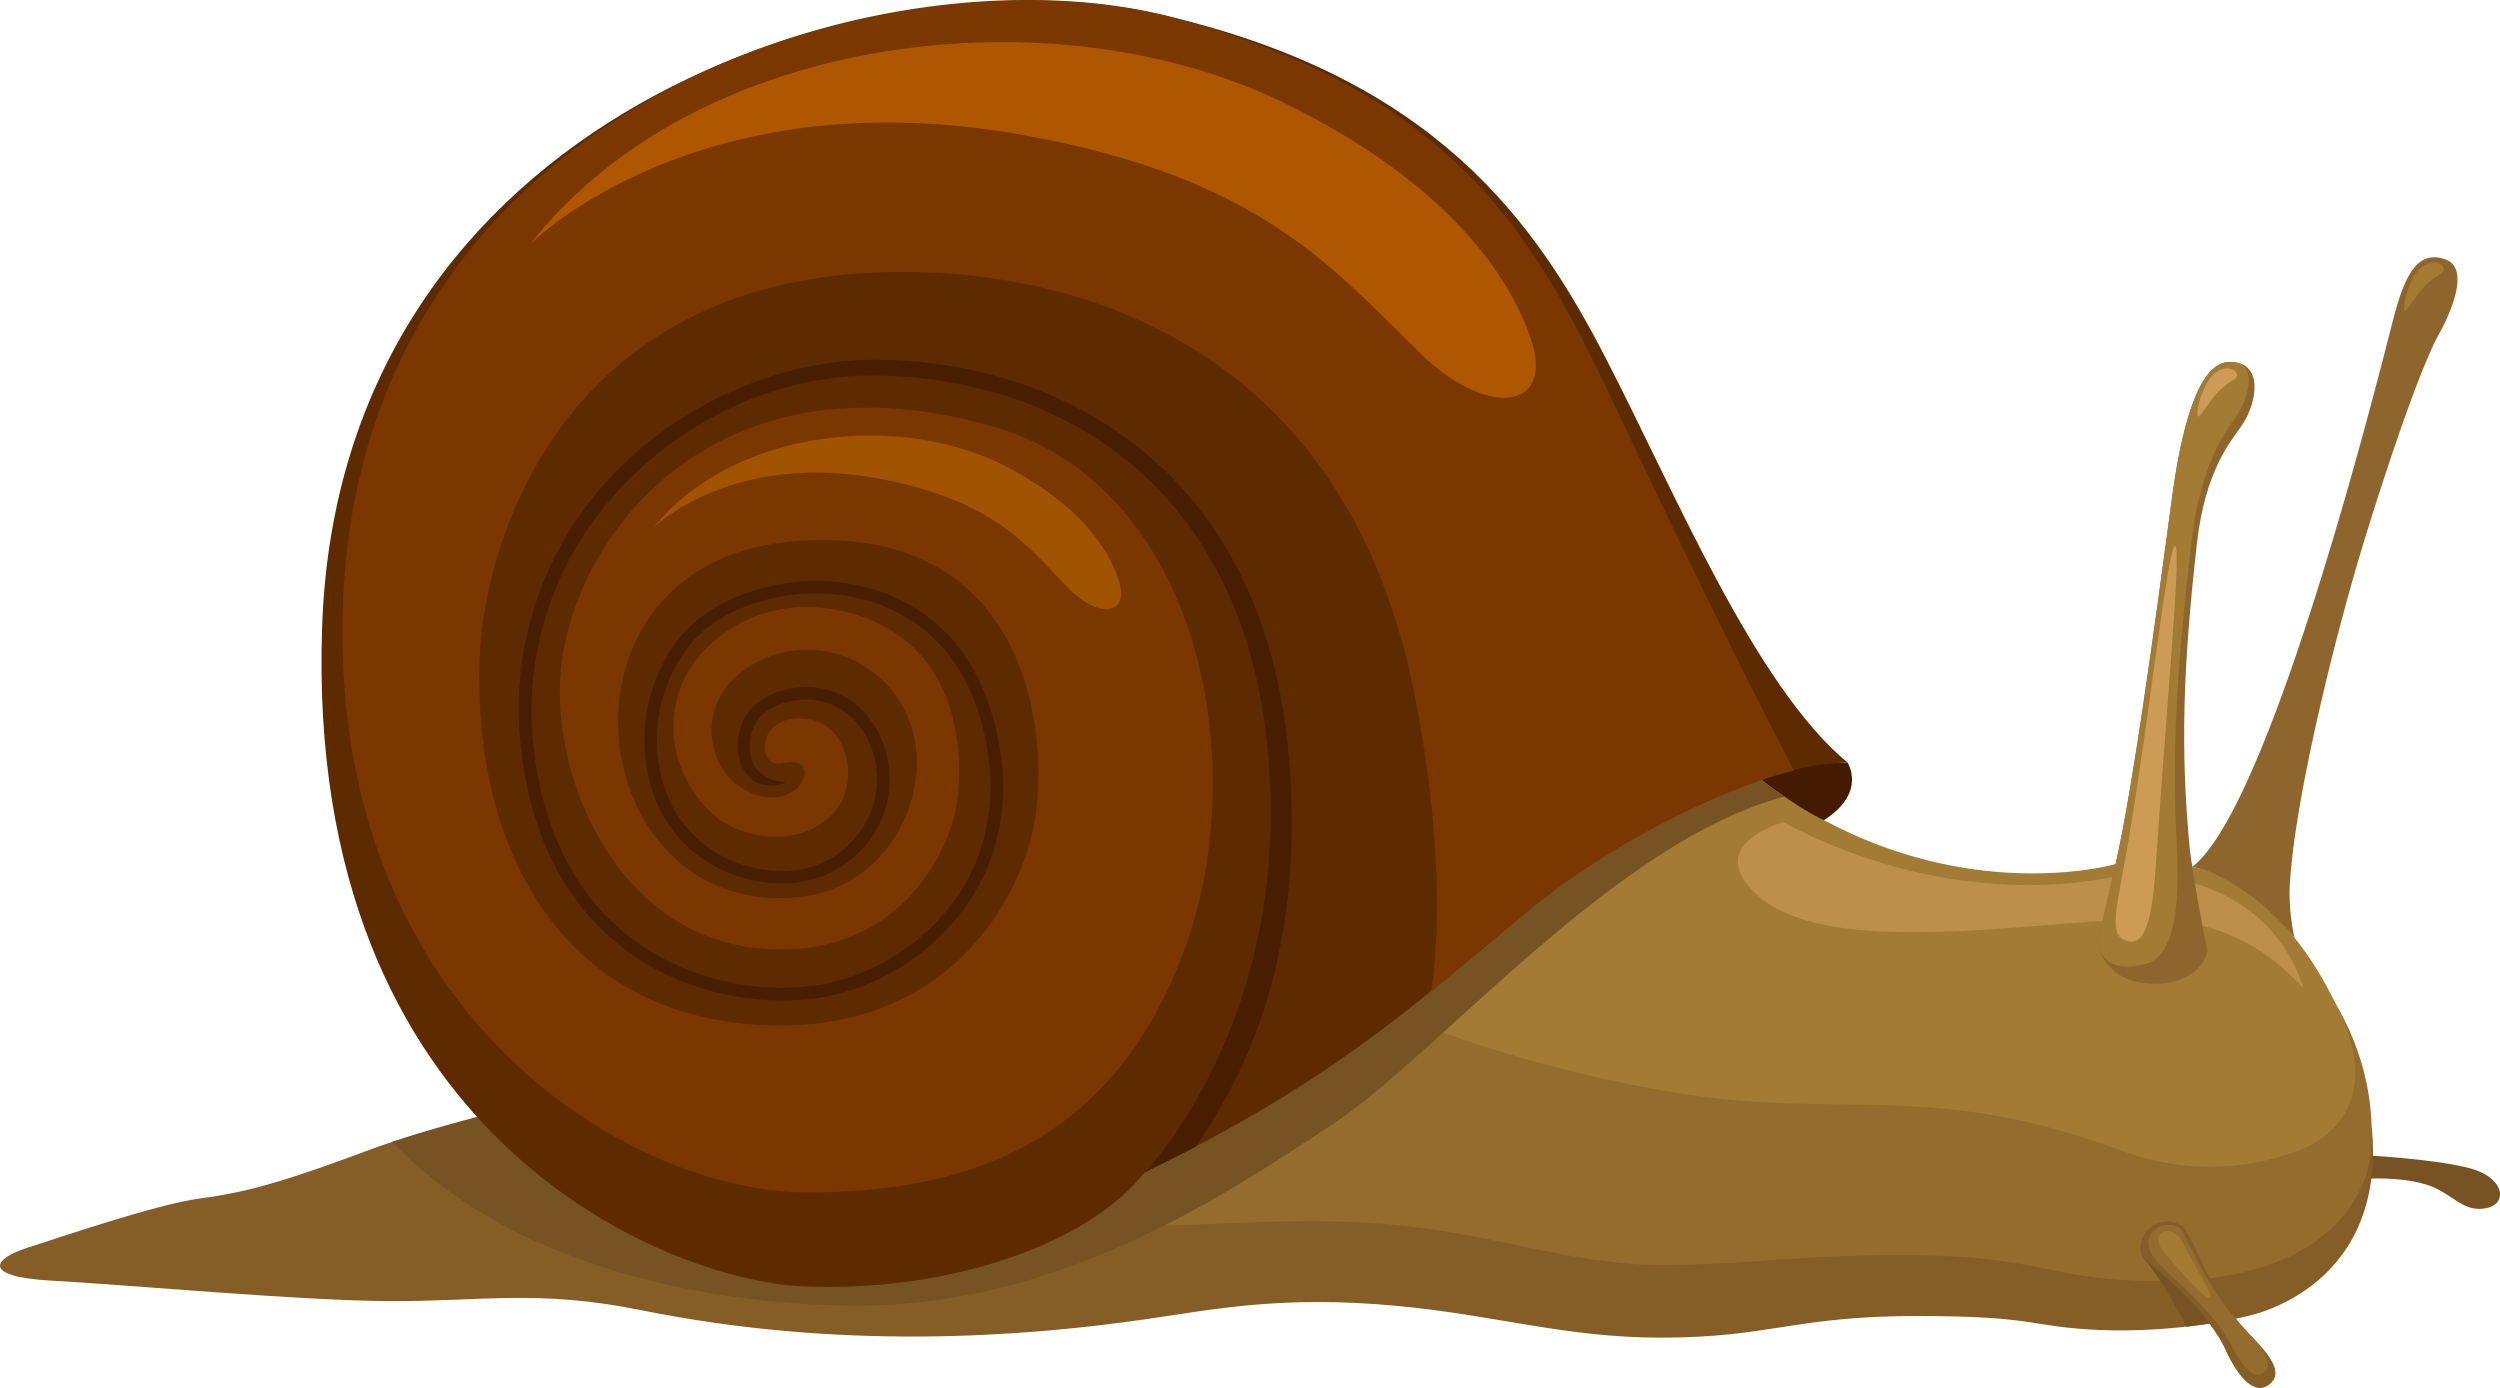 <svg xmlns="http://www.w3.org/2000/svg" width="500" height="277.62" viewBox="0 0 500 277.62">
  <defs>
    <style>
      .cls-1 {
        fill: #775323;
      }

      .cls-2 {
        fill: #845e26;
      }

      .cls-3 {
        fill: #936c2e;
      }

      .cls-4 {
        fill: #a37b34;
      }

      .cls-5 {
        fill: #8e662d;
      }

      .cls-6 {
        fill: #bc904a;
      }

      .cls-7 {
        fill: #cc9c56;
      }

      .cls-8 {
        fill: #441b00;
      }

      .cls-9 {
        fill: #5e2a00;
      }

      .cls-10 {
        fill: #7a3700;
      }

      .cls-11 {
        fill: #af5700;
      }

      .cls-12 {
        fill: #a05300;
      }

      .cls-13 {
        fill: #491d00;
      }
    </style>
  </defs>
  <title>Snail</title>
  <g id="Слой_2" data-name="Слой 2">
    <g id="Lager_1" data-name="Lager 1">
      <g>
        <g>
          <path class="cls-1" d="M473.22,235.77s6.73-.52,12.05,1.15,7.2,5.74,12.1,4.69c4.17-.89,3.6-6.05-3.29-7.93s-20.87-2.61-20.87-2.61Z"/>
          <path class="cls-2" d="M158.77,209.38s-63.26,12.56-84.19,20.34c-16.79,6.24-24.45,8.65-34.74,10-8.48,1.12-28.37,7.91-34.55,9.9-6.51,2.1-9.27,5.75,5.28,6.53s48.9,3.94,66.82,4.07c19,.14,29.95-2.42,50.91,1.83,39.65,8,75.74,5.42,100.89,1.79,13.72-2,27.19-4.76,49.69-2.71,20.11,1.83,34,6.4,53.28,6.4,21.84,0,26.76-4.33,51.18-4.33S405.72,265.4,420,266s28.41-2.08,33.2-3.88c5.12-1.92,23.67-9.87,21.17-36.56Z"/>
          <path class="cls-3" d="M158.77,209.38s6.65,30.95,58.14,35.33c18.29,1.56,36.33-1.61,58.87,0s38.05,8.44,57.3,8.29,25.82-2.15,50.23-1.94c21.69.18,26.45,3.95,40.67,4.91,39.69,2.68,47.2-15.55,49.11-20.53s2.79-20.2-6.13-34.91c0,0-88.78-12.15-115-44.67Z"/>
          <path class="cls-4" d="M468.29,203.24c-12.21-27.4-29.85-29.87-29.85-29.87l-15.31-.56S388,183,352,155.79l-90.72,38.78s28.15,16.23,72.84,23.8c34.54,5.85,51.54-2.56,90.29,11.79a50,50,0,0,0,35.5-.14C467.41,227.15,475.36,219.11,468.29,203.24Z"/>
          <path class="cls-5" d="M458.92,187.59a40.57,40.57,0,0,1-1-9.45c.55-16.31,8.86-50.46,15.33-71.32S485,71.87,487.7,67,494,53.53,489,51.84c-5.66-1.91-8.14,3.44-10.43,12.31s-24.15,96.93-40.1,109.21C438.44,173.36,448.45,175,458.92,187.59Z"/>
          <path class="cls-6" d="M424.48,174.94s-31.18,9-67.85-10.5c0,0-16.81,4.62-4.67,15,15.59,13.31,61.81,3.31,81,4.53,22.64,1.45,30.35,19.64,26.86,11.22C450.5,172.6,424.48,174.94,424.48,174.94Z"/>
          <path class="cls-5" d="M419.51,188.58s1.23,8.18,11.35,8.18c9.49,0,10.64-6.49,10.64-6.49s-3-14.65-3.65-21.61c-1.67-18.49-1.36-34.45,1.54-60,1.65-14.6,6.84-20.49,8.89-23.44,3.46-5,4.38-13.26-2.71-12.8s-10,18.86-11.06,26.4-6.89,53.06-10.85,71.55C422.39,176.25,419.51,188.58,419.51,188.58Z"/>
          <path class="cls-4" d="M419.51,188.58s.6,6.67,9.72,4.16c6-1.64,6.75-12.71,6.11-24.1-1-18.54,0-34.66,2.94-60.23,1.65-14.6,6.48-21.77,8.63-24.64,2.88-3.84,5.14-11.8-1.35-11.37-7.09.47-10,18.86-11.06,26.4s-6.89,53.06-10.85,71.55C422.39,176.25,419.51,188.58,419.51,188.58Z"/>
          <path class="cls-7" d="M424.87,188c3.2,1.3,5.36-.84,6.3-15,2.09-31.59,5.22-63.82,3.83-63.82s-4.87,32.29-9.16,58.12C423.66,180.49,421.5,186.62,424.87,188Z"/>
          <path class="cls-2" d="M428.35,251.3a5.37,5.37,0,0,1,8.38-5.88c3.71,5.59,4.92,12.79,13.13,21.37,3,3.14,7.25,7.43,4.13,10-3.36,2.82-6.89-2.43-8.84-6.73C441,261,428.35,251.3,428.35,251.3Z"/>
          <path class="cls-3" d="M430.43,251c-2.84-4.71,2.73-7.37,5.64-5.34,3.34,5.77,5.58,12.57,13.79,21.15,3,3.14,5.22,6.81,2.43,8-1.75.73-3.7-1.37-6.1-5.86C441.77,260.6,432.59,254.53,430.43,251Z"/>
          <path class="cls-4" d="M432.75,250.34c-3.26-3.84,1.6-6,3.71-2,2.94,5.68,6.22,10.76,5.48,11.21C441,260.16,435.13,253.13,432.75,250.34Z"/>
          <path class="cls-8" d="M369.51,152.52s3.94,6-4.73,11.51c0,0-4-1.58-12.82-8.24C352,155.79,361.74,152.18,369.51,152.52Z"/>
          <path class="cls-1" d="M171.73,261.14c40.69-.12,73.25-22.07,94.92-36.39,21-13.88,56.28-56.46,90.2-65.42,0,0-3.48-2.47-4.88-3.54l-193.2,53.58s-51,9.27-80.35,19C109.76,261.14,163.63,261.08,171.73,261.14Z"/>
          <path class="cls-9" d="M369.51,152.52s-27.37-.72-64.89,30.46c-23.47,19.51-39,33.59-75.69,51.49-11,14-38.42,24.07-68.28,22.8-27.25-1.17-99.84-30-96.22-132.08C68.06,22.79,174.42-10,231.29,2.72c56,12.55,76,42.13,89.82,68.84S350.84,137,369.51,152.52Z"/>
          <path class="cls-10" d="M324,83.3c-15.77-33.44-30.71-64-89.07-79.72C178.68-11.6,69.87,20.15,68.5,124.34c-1,79.69,58.18,114.15,92.92,114.15,30.48,0,61.12-8.7,75.69-49.14,13.28-36.85,2.95-92.23-38.6-104.07-57.69-16.43-86,24.71-86.54,52-.45,21.05,12.39,48.76,38.26,52.19,20.63,2.74,34.76-8.38,40.19-24.69,2.5-7.51,4.35-34.2-18.67-41.67-16.9-5.48-29.34,3.24-34,11-5.48,9.15-3.43,20.56,4.27,28.24,5.82,5.8,19.46,7.93,25.77-1.19,3.66-5.28,1.92-16.27-6.31-17.36-10.48-1.4-10.2,10.14-5.06,8.87,8.53-2.11,4,10-6,6-9.32-3.71-11.51-17.53-1.78-24.52a21.66,21.66,0,0,1,29.06,3.15c12.61,14.12,2.92,39.42-17,42-44.18,5.62-53.55-66.44-2.37-71,45.18-4,51.54,34.73,48.8,54.65-2.33,16.93-18.52,45.83-58.48,41.77-37.24-3.79-53.83-35.73-52.74-72.51.69-23.17,16.43-79.66,88.11-77.78,34,.89,84.81,16.16,98.59,83.1,7.87,38.22,3.6,60.84,3.6,60.84s8-6.7,18.31-15.25c19.21-16,42.27-26.1,54.24-29C358.86,153.94,348.23,134.63,324,83.3Z"/>
          <path class="cls-11" d="M306.16,67.75c-3.42-10.14-14.14-29.88-49-47C210.94-2,139.18,6.38,106,48.89c0,0,33-33.59,98.4-21.92,47,8.39,61.63,26,79.51,43.56C297.15,83.57,311.08,82.31,306.16,67.75Z"/>
          <path class="cls-12" d="M223.82,116.28c-1.46-4.85-6.21-14.33-22.25-22.8-21.23-11.21-54.79-7.88-70.82,12,0,0,15.82-15.67,46.15-9.54,21.82,4.41,28.39,12.9,36.5,21.43C219.41,123.73,225.92,123.25,223.82,116.28Z"/>
          <path class="cls-13" d="M228.93,234.47s29.57-30.24,24.68-83.93c-5.07-55.61-44.23-75.43-79.19-75.43-19.06,0-38.31,8.91-51.5,23.84a64.62,64.62,0,0,0-16.11,51.32c2.09,16.85,8.84,29.59,20.06,37.85a50.49,50.49,0,0,0,37.63,8.76,42.76,42.76,0,0,0,28.11-19.35c6-9.95,7.13-22,3.16-34.76-5.4-17.38-18.51-22.18-25.85-23.49-12.5-2.24-26.1,2.06-32.37,10.21a30.93,30.93,0,0,0-4.74,27.8,24,24,0,0,0,16.71,15.94c8.67,2.48,16.82.25,21.8-6a17.89,17.89,0,0,0,2-19.77c-3.5-6.41-8.84-7.48-11.71-7.55-4.67-.11-8.79,2.08-10.12,4.26a9.08,9.08,0,0,0-.94,8.34c.53,1.26,2.51,3.9,6.81,3.9,0,0-5.91,2.87-8.86-2.91-1.63-3.19-1.07-7.47.85-10.63s7.19-5.57,12.32-5.46c3.41.08,9.74,1.33,13.85,8.85a20.39,20.39,0,0,1-2.25,22.54c-5.63,7-14.76,9.58-24.44,6.81a26.47,26.47,0,0,1-18.4-17.56A33.5,33.5,0,0,1,135.55,128c6.81-8.85,21.44-13.54,34.8-11.15,7.9,1.41,22,6.57,27.8,25.21,4.19,13.5,3,26.22-3.41,36.8a45.28,45.28,0,0,1-29.8,20.51c-10.5,1.89-26.41.47-39.56-9.21-11.8-8.69-18.89-22-21.06-39.56a67.65,67.65,0,0,1,16.42-53.64c13.66-15.46,34.38-25,54.15-25,36.39,0,77.57,21.19,82.79,78.48,3.9,42.82-10.33,66.76-18.56,78.94Z"/>
          <path class="cls-4" d="M483.48,59c-1.69,2.3-2.35,3.5-2.57,3.07-.43-.83.58-4.73,2.12-7.13,2.06-3.21,5-2.64,5.57-1.55C489.46,55,486.81,54.47,483.48,59Z"/>
          <path class="cls-7" d="M442.15,80.15c-1.69,2.3-2.35,3.5-2.57,3.06-.43-.83.58-4.72,2.12-7.12,2.06-3.21,5-2.63,5.56-1.55C448.13,76.16,445.48,75.63,442.15,80.15Z"/>
        </g>
        <path class="cls-1" d="M428.35,251.3s9.55,7.54,13.53,13.44c-1.78.25-4.57.62-4.57.62S432.35,255.46,428.35,251.3Z"/>
      </g>
    </g>
  </g>
</svg>
